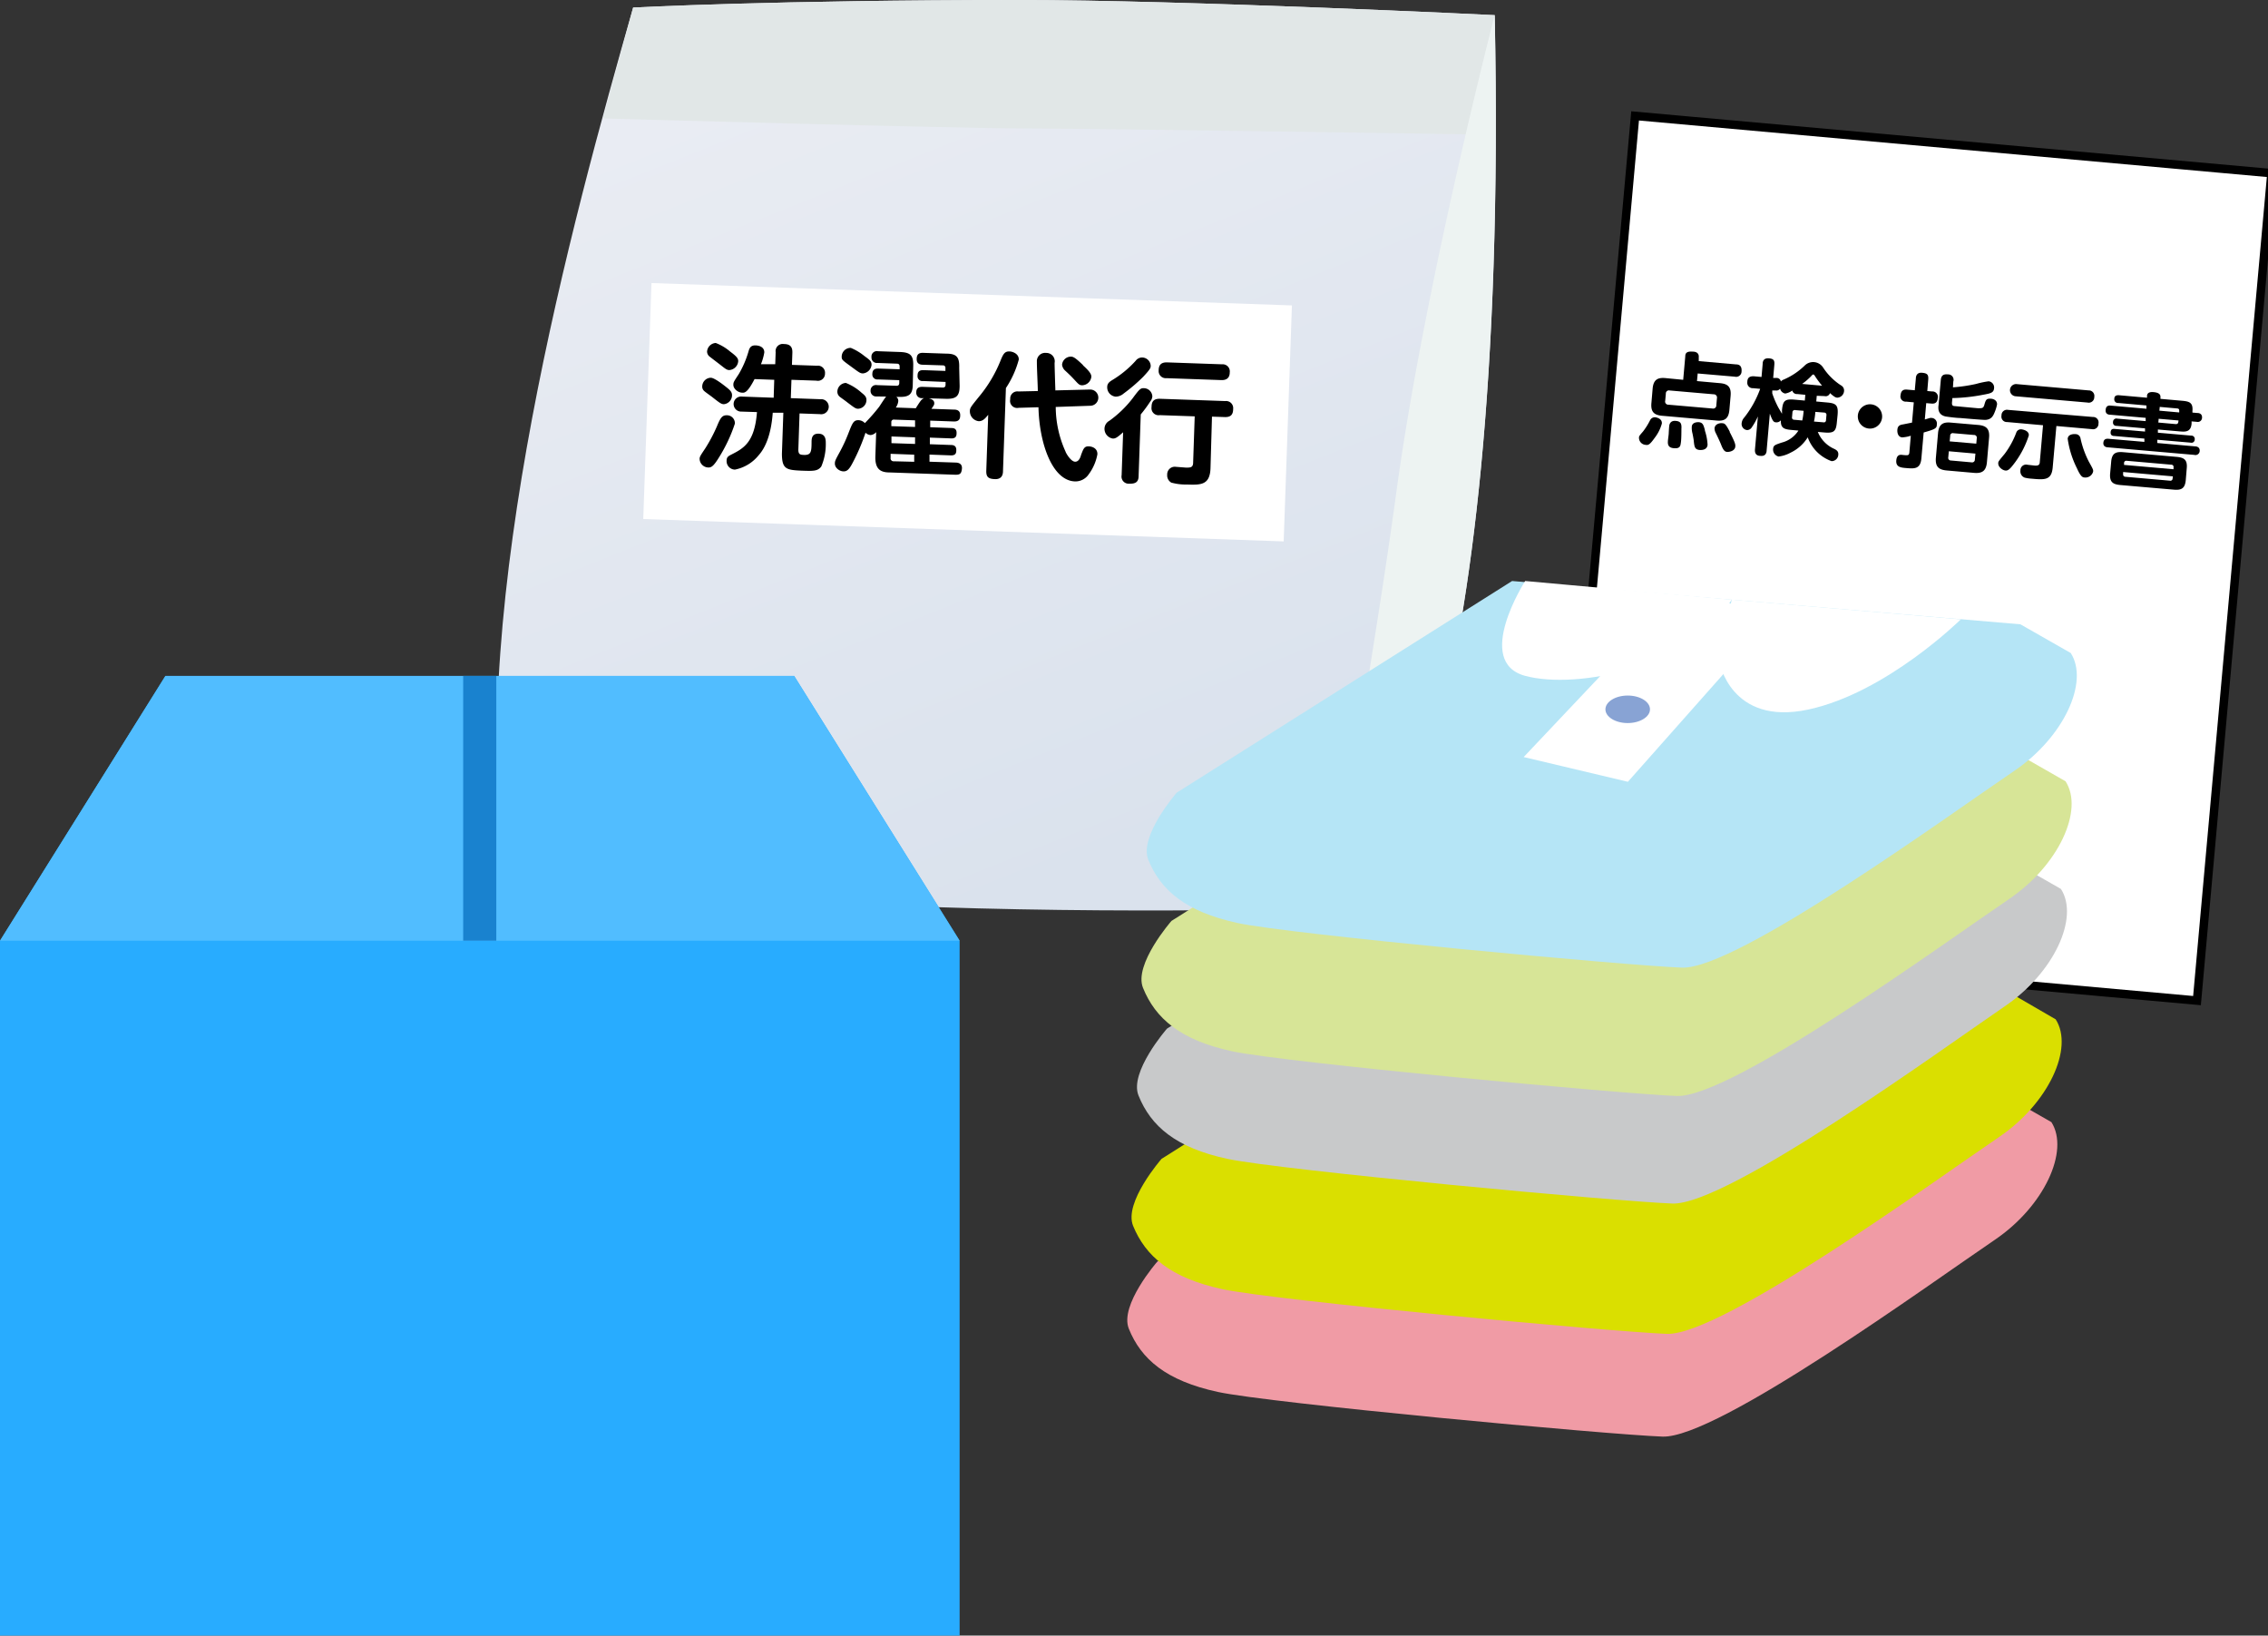 <svg xmlns="http://www.w3.org/2000/svg" xmlns:xlink="http://www.w3.org/1999/xlink" viewBox="0 0 319.06 230.05"><rect x="0" y="0" width="319.06" height="230.05" fill="#333333" stroke="none"/><defs><style>.cls-1{isolation:isolate;}.cls-2{fill:url(#名称未設定グラデーション_18);}.cls-3{fill:#e1e7e7;}.cls-3,.cls-4{mix-blend-mode:multiply;}.cls-4{fill:#edf3f2;}.cls-5,.cls-6{fill:#fff;}.cls-6{stroke:#000;stroke-miterlimit:10;stroke-width:1.19px;}.cls-7{fill:#f09ba5;}.cls-8{fill:#dadf00;}.cls-9{fill:#c8c9ca;}.cls-10{fill:#d7e597;}.cls-11{fill:#b5e5f6;}.cls-12{fill:#88a3d4;}.cls-13{fill:#28acff;}.cls-14{fill:#51bdff;}.cls-15{fill:#1982cf;}</style><linearGradient id="名称未設定グラデーション_18" x1="163.25" y1="118.87" x2="109.52" y2="-15.75" gradientUnits="userSpaceOnUse"><stop offset="0" stop-color="#dae2ed"/><stop offset="1" stop-color="#eceef4"/></linearGradient></defs><g class="cls-1"><g id="レイヤー_2" data-name="レイヤー 2"><g id="レイヤー_1-2" data-name="レイヤー 1"><path class="cls-2" d="M89.07,1.06C80.56,30.83,65.68,85.06,71,122.27c0,0,34,4.43,60.61,5.32,31.89,1.06,60.6,0,60.6,0s20.2-21.27,18.07-125.46c0,0-43.59-2.13-67-2.13C109.25,0,89.07,1.06,89.07,1.06Z"/><path class="cls-3" d="M210.27,2.13S166.68,0,143.29,0c-34,0-54.22,1.06-54.22,1.06l-4.26,15.6s50,1.41,59.54,1.41,61.87.82,61.87.82l4.05-16.76"/><path class="cls-4" d="M192.2,127.59s20.2-21.27,18.07-125.46c0,0-9.9,38.23-13.82,67-3.19,23.39-6.38,38.28-6.38,46.78A44.31,44.31,0,0,0,192.2,127.59Z"/><rect class="cls-5" x="91.04" y="41.37" width="90.15" height="33.21" transform="translate(2.11 -4.71) rotate(2)"/><path d="M101.2,64.25c-.87,1.43-1.17,1.52-1.61,1.5a1.25,1.25,0,0,1-1.17-1.2c0-.32.15-.52.81-1.51A22.16,22.16,0,0,0,100.84,60c.49-1.18.73-1.61,1.4-1.59a1.11,1.11,0,0,1,1.14,1.18A21.72,21.72,0,0,1,101.2,64.25Zm1.1-9.7c.48.39.7.65.68,1.09a1.27,1.27,0,0,1-1.14,1.21c-.36,0-.59-.17-1.64-1-.18-.14-1-.72-1.13-.85a.81.81,0,0,1-.28-.68,1.24,1.24,0,0,1,1.2-1.19C100.6,53.14,102.19,54.47,102.3,54.55Zm.42-5.1c1,.74,1.14,1,1.13,1.37a1.35,1.35,0,0,1-1.26,1.23c-.32,0-.56-.19-1.12-.63s-1.14-.87-1.57-1.21a.93.93,0,0,1-.43-.75,1.3,1.3,0,0,1,1.22-1.22A6.91,6.91,0,0,1,102.72,49.45Zm6.34,1.78.06-1.7a1,1,0,0,1,1.16-1.14c1,0,1.21.54,1.19,1.22l-.06,1.71,3.51.12a1,1,0,0,1,1.14,1.1,1,1,0,0,1-1.22,1l-3.5-.12L111.25,56l4.17.15a1.06,1.06,0,1,1-.07,2.1l-2.87-.1-.17,5.09c0,.72.29.73.86.75.91,0,1-.43,1-1.81,0-.55.08-1.21,1-1.18s1,.76,1,1.27a8.07,8.07,0,0,1-.63,3.34c-.5.67-1.12.65-2.79.59C110.63,66.1,110,66,110,63.8l.2-5.75-1.49,0c-.22,3-1,4.9-2,6a5.68,5.68,0,0,1-3.32,2,1.19,1.19,0,0,1-1.17-1.28c0-.45.23-.61.62-.81,1.76-.89,3.32-1.71,3.65-6l-2.17-.07a1.06,1.06,0,1,1,.08-2.11l4.44.16.08-2.52-2.77-.1c-1,1.94-1.41,1.93-1.73,1.91-.57,0-1.28-.53-1.25-1.14,0-.34.09-.45.77-1.49a13.9,13.9,0,0,0,1.36-3.17c.11-.39.26-.88,1-.85s1.24.38,1.22,1a7.85,7.85,0,0,1-.47,1.65Z"/><path d="M123.33,55.76a.78.78,0,0,1-.86-.83.76.76,0,0,1,.92-.76l2.73.09c.25,0,.38-.1.39-.39l0-.4-3-.1a.7.7,0,0,1-.79-.75c0-.55.27-.8.84-.78l3,.1v-.38c0-.29-.13-.4-.36-.41l-2.75-.1a.76.76,0,0,1-.85-.81.76.76,0,0,1,.91-.84l3.13.11c1.49.06,1.88.52,1.83,2L128.41,54c0,1.44-.47,1.88-2,1.82h-.32a.69.69,0,0,1,.28.58,1.86,1.86,0,0,1-.35.92l2.81.1c.82-1.3.92-1.45,1.51-1.43.34,0,1.11.17,1.09.72,0,.17,0,.25-.4.79l3.18.11c.35,0,.89.09.87.81,0,.43-.11.89-.92.86l-3.3-.12,0,.93,3,.11c.38,0,.73.14.71.71,0,.41-.1.77-.76.75l-3-.11,0,.93,3,.11c.36,0,.74.14.72.73,0,.41-.1.75-.77.73l-3-.11,0,1,3.64.12c.44,0,1,.15.92.89s-.33.84-1,.82l-9.18-.32c-1.38,0-2-.57-2-2.12l.12-3.55a1.18,1.18,0,0,1-.79.41,1.11,1.11,0,0,1-.71-.33A27.63,27.63,0,0,1,120,65c-.47.91-.78,1.32-1.35,1.3s-1.22-.5-1.2-1.12c0-.36.11-.55.7-1.63a22.46,22.46,0,0,0,1.22-2.65c.56-1.43.71-1.82,1.43-1.8a1.3,1.3,0,0,1,.87.41,26,26,0,0,0,2-2.28c.16-.22.8-1.26,1-1.45Zm-2.11-.51c.47.37.69.61.67,1.06a1.23,1.23,0,0,1-1.16,1.18c-.34,0-.47-.09-1.55-.91-.14-.12-.87-.64-1-.74a.92.92,0,0,1-.38-.79A1.25,1.25,0,0,1,119,53.86,7.36,7.36,0,0,1,121.22,55.25Zm.39-5.17c.73.53,1,.73,1,1.23a1.34,1.34,0,0,1-1.2,1.21c-.38,0-.51-.1-1.61-.91-1.37-1-1.4-1-1.39-1.51a1.25,1.25,0,0,1,1.28-1.17A7.71,7.71,0,0,1,121.61,50.08Zm7,14.87,0-1-3.32-.12,0,.57a.41.41,0,0,0,.44.48Zm.12-3.44-3.32-.12,0,.94,3.32.11Zm0-1.46,0-.93-2.94-.1a.34.34,0,0,0-.4.36l0,.56Zm1.12-6.46a.67.67,0,0,1-.77-.72c0-.42.1-.83.83-.81l3.09.11v-.38a.34.34,0,0,0-.37-.4l-2.82-.09c-.31,0-.87-.09-.85-.81,0-.55.22-.89.91-.86l3.24.11c1.5,0,1.88.52,1.83,2L135,54.26c0,1.43-.44,1.89-2,1.83L129.74,56a.76.76,0,0,1-.84-.83c0-.64.44-.78.9-.76l2.83.1c.26,0,.38-.12.39-.39v-.4Z"/><path d="M141.1,66.27c0,.49-.17,1.15-1.12,1.12s-1.26-.31-1.23-1.2l.27-7.85c-.39.48-.75.92-1.34.9a1.4,1.4,0,0,1-1.24-1.39c0-.48.13-.62,1.24-2a18.92,18.92,0,0,0,3.15-5.32c.33-.77.54-1.12,1.18-1.1.38,0,1.34.29,1.31,1.15a13.53,13.53,0,0,1-1.81,4Zm12.23-11.48a1.14,1.14,0,1,1,.08,2.28l-4.89.17a15.34,15.34,0,0,0,1.38,6.28c0,.1.71,1.39,1.33,1.42s.81-.81.87-1c.3-.77.42-1.18,1.05-1.16s1.26.36,1.23,1.12a6.77,6.77,0,0,1-1.22,2.81,2.25,2.25,0,0,1-1.95,1c-3.17-.12-5-5.31-5.12-10.43l-2.78.08a1,1,0,0,1-1.19-1.21,1,1,0,0,1,1.14-1.09L146,55c0-.67-.15-3.52-.13-4.1a1.16,1.16,0,0,1,1.3-1.26,1.18,1.18,0,0,1,1.19,1.41c0,.6.09,3.3.11,3.86Zm-1-3.43c.59.55,1.21,1.12,1.2,1.62a1.34,1.34,0,0,1-1.28,1.21c-.42,0-.53-.16-1.18-.86-.46-.49-.63-.65-1.2-1.18a1.32,1.32,0,0,1-.46-.85,1.25,1.25,0,0,1,1.25-1.14C151,50.17,151.27,50.31,152.37,51.36Z"/><path d="M158,60.8c-.86.77-1.11.9-1.47.88a1.39,1.39,0,0,1-1.15-1.42,1.3,1.3,0,0,1,.69-1.08,15.72,15.72,0,0,0,3.24-3.12c1-1.35,1.13-1.48,1.64-1.46a1.21,1.21,0,0,1,1.16,1.16,1.3,1.3,0,0,1-.29.71,19.36,19.36,0,0,1-1.34,1.82l-.3,8.63c0,.87-.42,1.14-1.33,1.11a1,1,0,0,1-1.06-1.19ZM160.82,53a24.14,24.14,0,0,1-2.76,2.36,1.74,1.74,0,0,1-1.11.43,1.32,1.32,0,0,1-1.19-1.35c0-.55.39-.78.74-1a14.42,14.42,0,0,0,3.26-2.69,1.14,1.14,0,0,1,.93-.47,1.23,1.23,0,0,1,1.19,1.17C161.87,51.73,161.87,51.88,160.82,53Zm9.47,12.89c-.09,2.37-1.41,2.32-3.33,2.26a7.64,7.64,0,0,1-2.18-.27,1.16,1.16,0,0,1-.58-1.1,1.07,1.07,0,0,1,1.23-1.12l1.42.11c.61,0,1,0,1-.73l.22-6.48-4.91-.17A1,1,0,0,1,162,57.24c0-.85.4-1.18,1.22-1.15l9.14.32a1,1,0,0,1,1.12,1.1c0,.85-.38,1.18-1.2,1.15l-1.78-.06ZM164.1,53.19A1,1,0,0,1,163,52.11c0-.87.44-1.16,1.2-1.14l7.72.27A1,1,0,0,1,173,52.38c0,1-.76,1.1-1.21,1.08Z"/><rect class="cls-6" x="223.99" y="19.27" width="89.52" height="116.38" transform="matrix(1, 0.09, -0.09, 1, 7.77, -23.13)"/><path d="M233.79,59.57a5.76,5.76,0,0,1-1,2c-.71,1-.92,1.06-1.28,1a1,1,0,0,1-.94-1c0-.23.07-.3.57-.88a9.55,9.55,0,0,0,1-1.6.74.74,0,0,1,.72-.4C233.31,58.76,233.83,59,233.79,59.57Zm3-6.15.29-3.27c0-.53.25-.76,1.09-.69.49,0,.86.25.81.79l0,.54,5.22.46c.59,0,.85.32.8,1a.76.76,0,0,1-.95.73l-5.22-.45-.1,1.07,3.22.29c1.07.09,1.63.49,1.51,1.8l-.17,1.95c-.11,1.28-.7,1.61-1.8,1.51l-7.65-.67c-1.11-.09-1.64-.52-1.52-1.8l.17-2c.11-1.3.73-1.6,1.81-1.5ZM241.54,56a.45.45,0,0,0-.45-.54l-6.21-.54a.43.43,0,0,0-.53.45l-.09,1a.44.44,0,0,0,.44.55l6.22.54a.44.44,0,0,0,.53-.46Zm-5,4.21c0,.42,0,1.52-.07,2s-.08.91-1,.83c-.68-.06-.88-.4-.83-1,0-.14.1-.82.11-1s.05-1.1.1-1.28.21-.62.87-.56C236.54,59.25,236.54,59.73,236.55,60.16Zm3.3.35a7.45,7.45,0,0,1,.38,2c-.07.82-1,.73-1.11.73-.69-.06-.74-.46-.82-1.16,0-.18-.15-1-.2-1.19A3,3,0,0,1,238,60c.06-.7,1-.62,1-.62C239.55,59.45,239.64,59.75,239.85,60.51Zm3.49.2c.72,1.39.82,1.74.79,2,0,.66-.84.83-1.17.8s-.54-.28-.82-1c-.17-.44-.51-1.15-.77-1.68a1.42,1.42,0,0,1-.16-.65c.06-.63.79-.73,1-.71C242.63,59.54,242.74,59.57,243.34,60.71Z"/><path d="M255.58,55.67l-.07.8,1.53.14c1.29.11,1.58.41,1.47,1.75l-.1,1c-.11,1.32-.42,1.58-1.75,1.47l-.93-.08a4.42,4.42,0,0,0,2.32,2.39c.31.16.6.34.56.82a.94.94,0,0,1-.95.9,5.55,5.55,0,0,1-3.35-3.35,5.75,5.75,0,0,1-2.42,2.16,4.6,4.6,0,0,1-1.68.54,1,1,0,0,1-.77-1.07c.05-.49.2-.55,1.21-.89A3.9,3.9,0,0,0,253,60.56l-1-.09c-1.08-.09-1.51-.31-1.47-1.36a.77.77,0,0,1-.68.29c-.35,0-.5-.23-.87-1.22l-.45,5.15c0,.26-.09.86-.83.79-.55,0-.87-.25-.81-.94l.41-4.61a9.45,9.45,0,0,1-.89,1.58.77.77,0,0,1-.64.34.86.86,0,0,1-.75-1,1.33,1.33,0,0,1,.34-.74,14.37,14.37,0,0,0,2.26-4.06l-1-.09a.76.76,0,0,1-.81-.85c0-.58.28-.88,1-.82l1,.09.16-1.83c0-.44.19-.85.89-.79s.8.33.75.94l-.16,1.82.47,0a.6.6,0,0,1,.61.5.88.88,0,0,1,.37-.26,9.76,9.76,0,0,0,3-2,1.67,1.67,0,0,1,2.57.29,8.61,8.61,0,0,0,2.5,2.5.82.82,0,0,1,.45.81,1,1,0,0,1-.92.93c-.16,0-.36,0-1.06-.64a.63.63,0,0,1-.77.42Zm-2.76-.25a.64.64,0,0,1-.68-.49,2.36,2.36,0,0,1-1,.42.91.91,0,0,1-.72-.69.62.62,0,0,1-.62.26l-.48,0,0,.41a13.17,13.17,0,0,0,.86,2l.51.87,0-.52c.12-1.34.43-1.58,1.75-1.47l1.46.13.07-.81Zm-.28,2.26a.31.31,0,0,0-.38.31l-.06.69a.3.3,0,0,0,.32.36l1.12.1a8.8,8.8,0,0,0,.19-1.36Zm3.79-3.43a12.8,12.8,0,0,1-1-1.35c-.13-.2-.14-.21-.22-.22s-.12,0-.3.21A9.41,9.41,0,0,1,253.52,54Zm-.95,3.68a9,9,0,0,1-.19,1.36l1.33.11a.29.29,0,0,0,.36-.3l.06-.69a.31.31,0,0,0-.3-.38Z"/><path d="M264.77,58.72a1.71,1.71,0,1,1-1.55-1.85A1.71,1.71,0,0,1,264.77,58.72Z"/><path d="M270.78,59c.53-.15.59-.18.73-.21a1,1,0,0,1,.3,0,.78.78,0,0,1,.66.92c0,.51-.17.65-1.85,1.12l-.32,3.62c-.13,1.56-1,1.48-2.18,1.38-.7-.06-1.44-.13-1.35-1.09s.73-.76,1-.74c.64.06.8.07.84-.39l.2-2.32a5,5,0,0,1-1.22.23c-.63-.06-.7-.76-.67-1.07.05-.64.45-.7.86-.77l1.2-.24.25-2.85-1.08-.1a.73.73,0,0,1-.78-.9c.07-.78.55-.83.93-.79l1.07.09.15-1.65c0-.32.13-.88.88-.81s.92.28.86,1L271.13,55l.7.06a.75.75,0,0,1,.77.93c-.06.79-.57.8-.92.77l-.7-.06Zm8.74,6c-.11,1.23-.66,1.61-1.82,1.51l-3.85-.34c-1.11-.1-1.62-.52-1.51-1.8l.3-3.43c.11-1.29.72-1.6,1.8-1.5l3.85.33c1.13.1,1.64.54,1.53,1.8Zm-4.78-10.52A22.41,22.41,0,0,0,278,54a12.48,12.48,0,0,1,1.76-.37.87.87,0,0,1,.76,1c-.06.59-.44.7-1.52.89a25,25,0,0,1-4.34.47l-.06.66c0,.2,0,.42.29.46l3.37.31c.6,0,.75,0,.89-.46.19-.67.27-.93.91-.88.33,0,.93.21.88.83A5.87,5.87,0,0,1,280.6,58c-.26.67-.57,1-1.28,1.06-.52,0-2.91-.21-3.6-.27-.48,0-1.56-.14-2-.21-1.1-.23-1.08-1.11-1-1.64l.31-3.49c.06-.66.38-.85,1-.79a.76.76,0,0,1,.76,1Zm3.16,9.32-3.74-.33-.08.85a.37.37,0,0,0,.38.45l2.9.26a.38.38,0,0,0,.46-.38Zm.12-1.4.07-.76a.38.38,0,0,0-.4-.46l-2.89-.25a.36.36,0,0,0-.45.38l-.07.77Z"/><path d="M285.41,61.25A13.15,13.15,0,0,1,283.5,65c-.74,1-1,1.22-1.39,1.18s-1-.47-1-1c0-.28.06-.32.9-1.34a11.88,11.88,0,0,0,1.64-3,.69.69,0,0,1,.76-.45C284.74,60.44,285.46,60.64,285.41,61.25Zm3.36,4.51c-.16,1.81-1.15,1.73-2.94,1.57a5.22,5.22,0,0,1-1-.15.94.94,0,0,1-.6-1,.8.8,0,0,1,1-.81l1.06.12c.29,0,.62,0,.66-.43l.46-5.25-5.06-.45a.76.76,0,0,1-.78-.92.77.77,0,0,1,.93-.79l11.94,1a.76.76,0,0,1,.77.92.76.76,0,0,1-.92.79l-5-.44Zm5.06-10.85a.78.78,0,0,1,.79.93.77.77,0,0,1-.94.78l-10.08-.88a.86.86,0,1,1,.15-1.71Zm-1.15,6.73a13.35,13.35,0,0,0,1.16,3.26c.62,1.11.64,1.16.62,1.43a1.11,1.11,0,0,1-1.18.83c-.33,0-.59-.16-1.11-1.32a13.34,13.34,0,0,1-1.29-4.13c.06-.75,1.08-.66,1.13-.65A.71.71,0,0,1,292.68,61.64Z"/><path d="M309.14,58.09c.39,0,.68.23.64.68a.6.6,0,0,1-.75.56l-.72-.06,0,.31c-.1,1.18-.85,1.17-1.64,1.1l-3.1-.27,0,.45,4.69.41a.47.47,0,0,1,.49.55.45.45,0,0,1-.57.44l-4.69-.41,0,.46,5.29.47c.17,0,.72.06.67.66a.6.6,0,0,1-.77.54l-12.12-1.06c-.16,0-.72-.06-.66-.66s.54-.56.77-.54l5,.43,0-.46-4.27-.37c-.16,0-.52-.06-.48-.54s.36-.47.57-.45l4.27.37,0-.45-4-.35a.46.46,0,0,1-.5-.55.47.47,0,0,1,.59-.47l4,.35,0-.46-5-.44c-.19,0-.69-.06-.63-.69s.47-.61.74-.59l5,.44,0-.46L298,56.68a.51.51,0,0,1-.56-.59c0-.45.35-.52.65-.5l3.95.35,0-.29c.05-.55.7-.52.89-.5.6.05,1,.22,1,.66l0,.29,3.07.27c1,.09,1.53.26,1.43,1.44l0,.22Zm-1.65,9.45c-.11,1.2-.66,1.42-1.69,1.33l-7.51-.65c-1-.09-1.54-.38-1.44-1.61l.15-1.69c.11-1.24.72-1.4,1.7-1.32l7.51.66c1,.09,1.53.38,1.42,1.59ZM305.68,67l-7-.61,0,.29a.32.32,0,0,0,.32.38l6.27.55a.31.31,0,0,0,.37-.32Zm.09-1,0-.26a.31.31,0,0,0-.31-.38l-6.28-.55a.31.31,0,0,0-.37.32l0,.26Zm.32-6.35c.33,0,.35-.19.38-.51l-2.79-.24-.05.53Zm.48-1.64c0-.32.05-.53-.28-.56l-2.46-.22-.05.53Z"/><path class="cls-7" d="M281.51,153.78,210,147.71,162.8,177.46s-5.34,6.11-4,9.42c1.72,4.28,5.23,7.32,12.53,8.9s54.86,6,62.55,6.28,37.73-21.57,46.78-27.7c6.9-4.69,10.51-12.48,7.93-16.53Z"/><path class="cls-8" d="M282.12,139.27l-71.53-6.08L163.4,163s-5.34,6.11-4,9.41c1.75,4.27,5.25,7.33,12.55,8.91s54.84,6,62.53,6.29,37.74-21.58,46.78-27.71c6.92-4.71,10.53-12.49,7.93-16.53Z"/><path class="cls-9" d="M282.87,121l-71.54-6.08-47.16,29.76s-5.36,6.13-4,9.42c1.73,4.29,5.23,7.34,12.52,8.9s54.86,6,62.57,6.28S273,147.71,282,141.56c6.93-4.69,10.54-12.48,7.93-16.53Z"/><path class="cls-10" d="M283.5,105.84,212,99.77,164.8,129.53s-5.35,6.11-4,9.42c1.73,4.28,5.24,7.34,12.52,8.91s54.87,6,62.56,6.29,37.74-21.59,46.77-27.71c6.93-4.7,10.55-12.49,7.93-16.55Z"/><path class="cls-11" d="M284.23,87.81l-71.51-6.09-47.18,29.77s-5.34,6.12-4,9.43c1.72,4.27,5.23,7.31,12.54,8.9s54.84,6,62.54,6.28,37.73-21.58,46.78-27.7c6.91-4.69,10.53-12.48,7.91-16.55Z"/><polygon class="cls-5" points="214.35 106.48 229.01 109.96 250.36 85.88 235.79 83.8 214.35 106.48"/><path class="cls-12" d="M232.12,99.77c0,1.06-1.41,1.93-3.14,1.93s-3.13-.87-3.13-1.93,1.4-1.94,3.13-1.94S232.12,98.69,232.12,99.77Z"/><path class="cls-5" d="M243.61,84.34,241.85,93s1.56,9.17,12.57,6.79,21.43-12.68,21.43-12.68Z"/><path class="cls-5" d="M243.61,84.34l-29.05-2.62s-7.3,11.37,0,13.34S237.83,93.85,243.61,84.34Z"/><path class="cls-13" d="M111.72,95.07H23.27L0,132.31v97.74H135V132.31Z"/><path class="cls-14" d="M23.27,95.07,0,132.31H135L111.72,95.07Z"/><rect class="cls-15" x="65.16" y="95.07" width="4.66" height="37.24"/></g></g></g></svg>